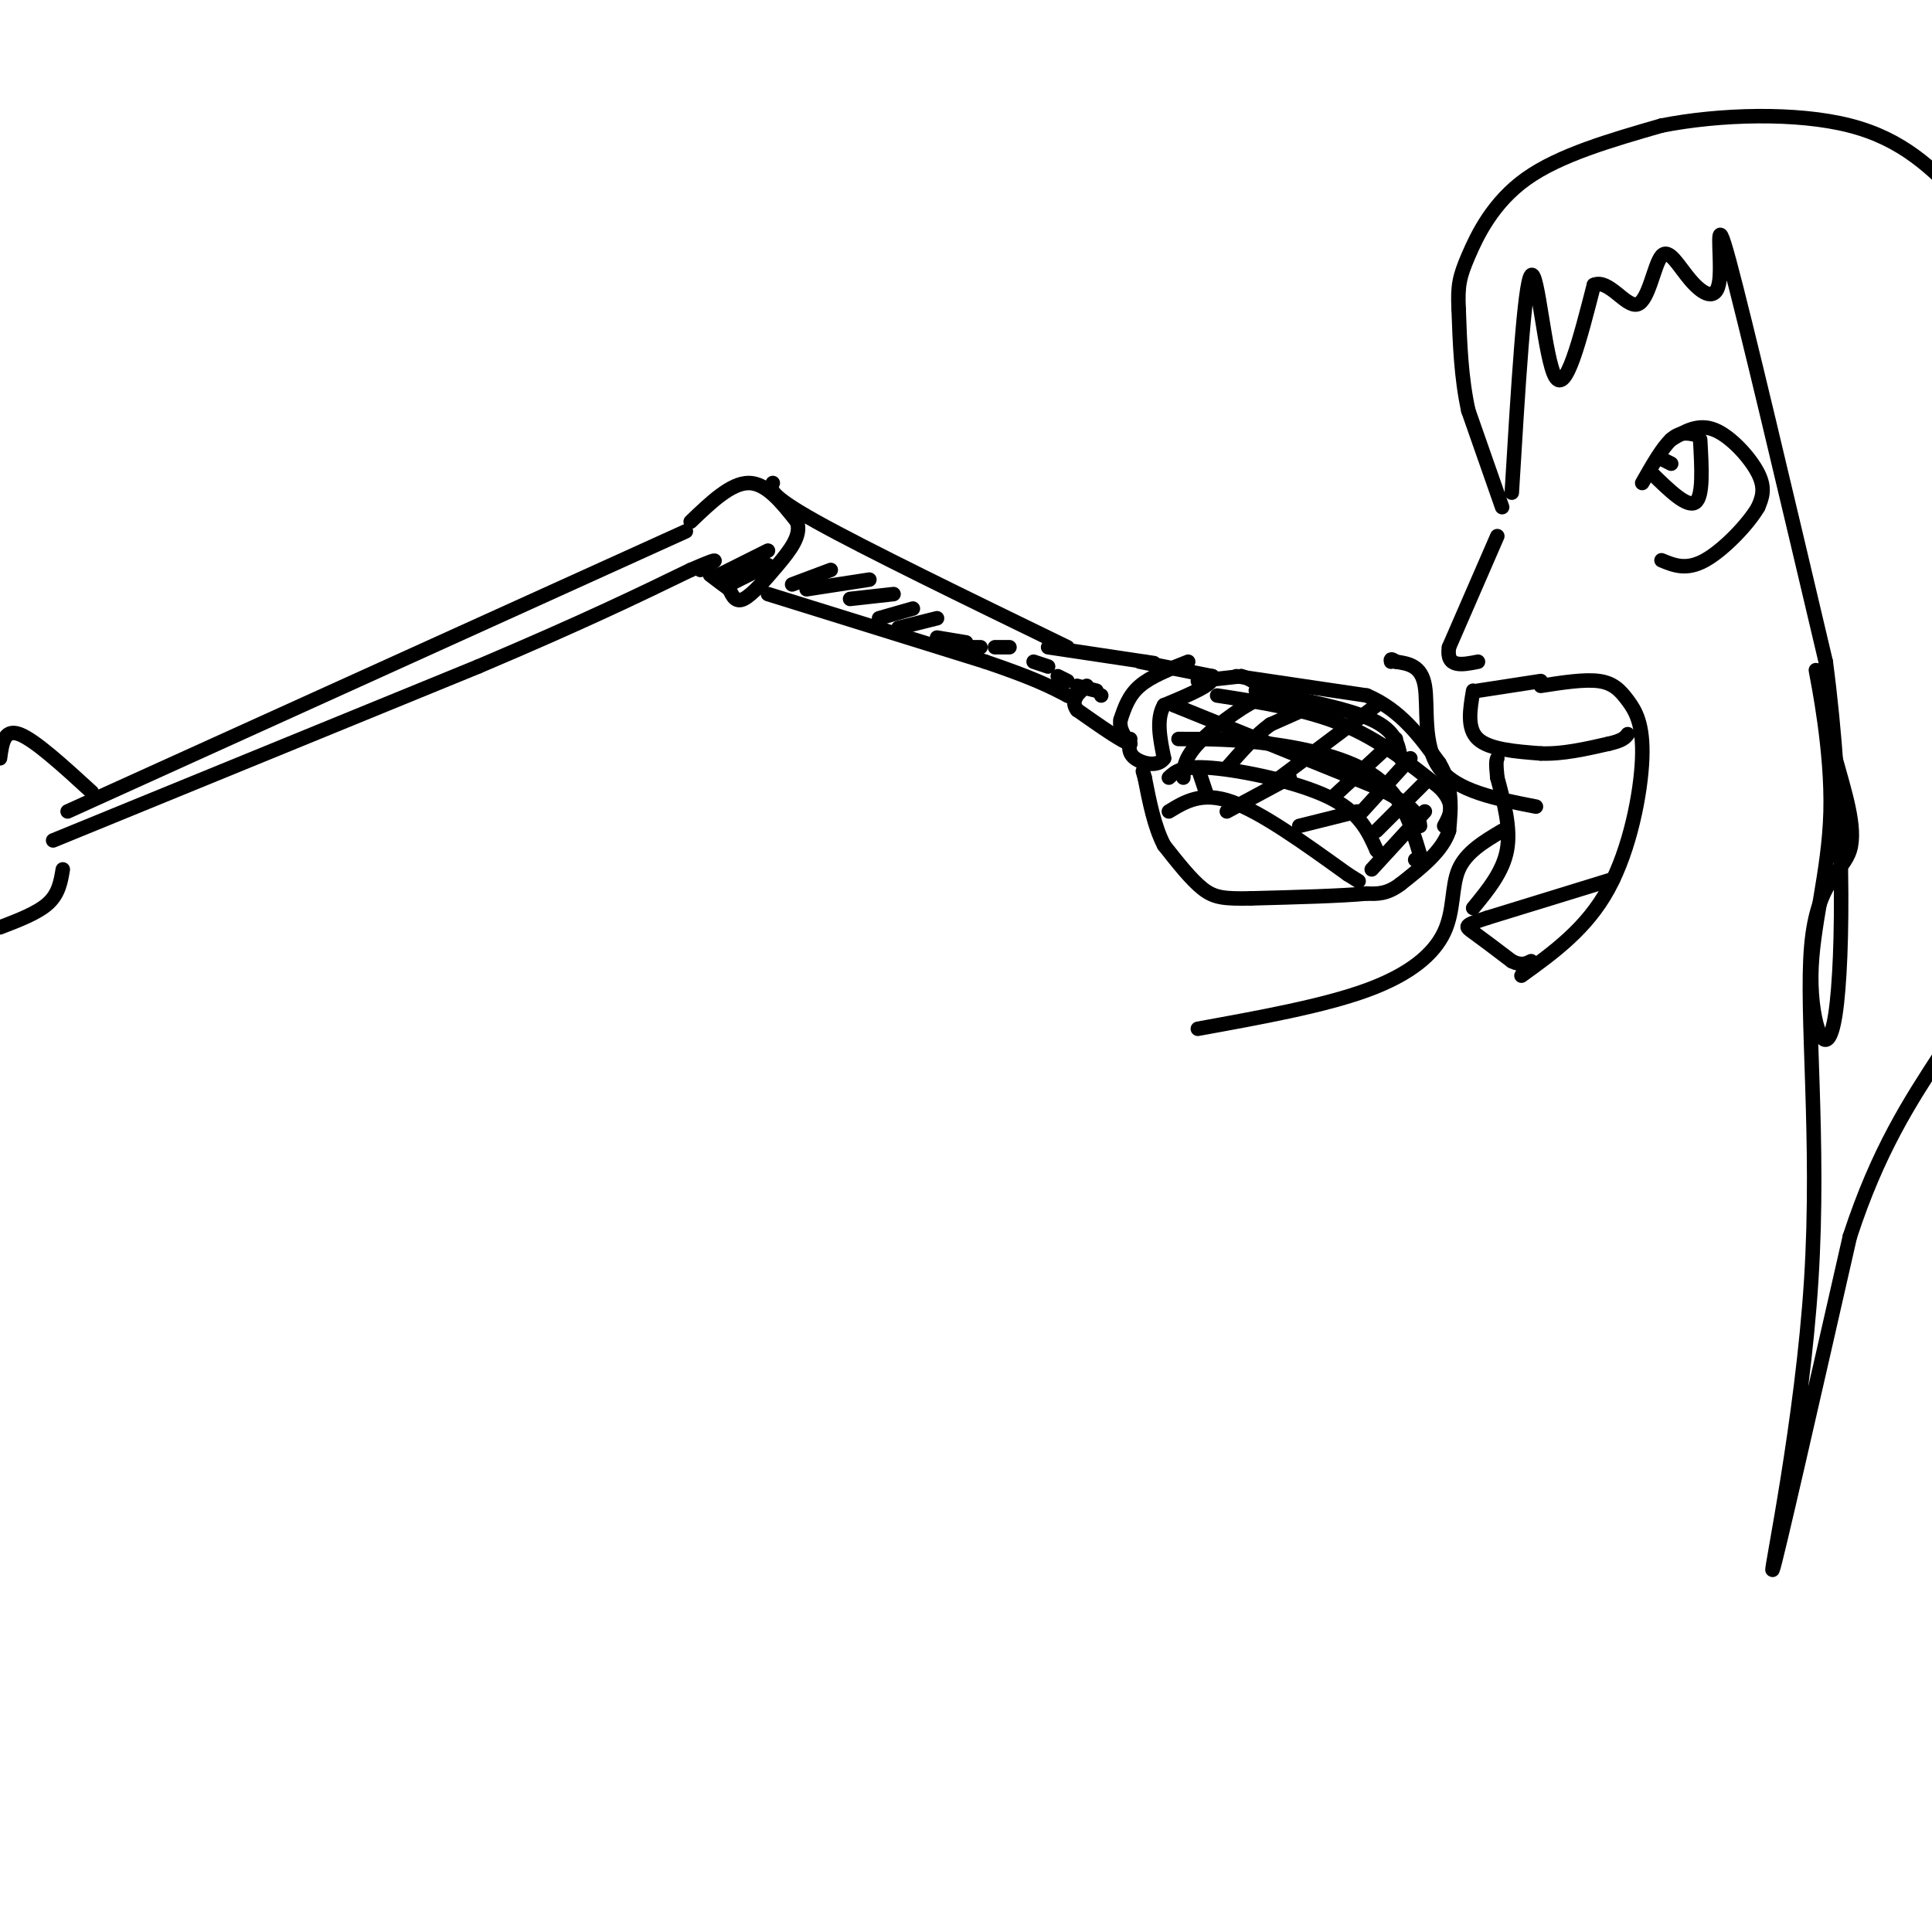 <svg viewBox='0 0 400 400' version='1.1' xmlns='http://www.w3.org/2000/svg' xmlns:xlink='http://www.w3.org/1999/xlink'><g fill='none' stroke='rgb(0,0,0)' stroke-width='3' stroke-linecap='round' stroke-linejoin='round'><path d='M14,168c0.000,0.000 128.000,-58.000 128,-58'/><path d='M11,174c0.000,0.000 88.000,-36.000 88,-36'/><path d='M99,138c22.000,-9.333 33.000,-14.667 44,-20'/><path d='M143,118c7.667,-3.333 4.833,-1.667 2,0'/><path d='M143,108c4.167,-4.000 8.333,-8.000 12,-8c3.667,0.000 6.833,4.000 10,8'/><path d='M165,108c1.024,2.833 -1.417,5.917 -4,9c-2.583,3.083 -5.310,6.167 -7,7c-1.690,0.833 -2.345,-0.583 -3,-2'/><path d='M151,122c-1.167,-0.833 -2.583,-1.917 -4,-3'/><path d='M160,100c-0.583,1.167 -1.167,2.333 9,8c10.167,5.667 31.083,15.833 52,26'/><path d='M159,123c0.000,0.000 45.000,14.000 45,14'/><path d='M204,137c10.333,3.500 13.667,5.250 17,7'/><path d='M221,144c2.833,1.167 1.417,0.583 0,0'/><path d='M217,134c0.000,0.000 20.000,3.000 20,3'/><path d='M237,137c3.333,0.500 1.667,0.250 0,0'/><path d='M246,137c-3.833,1.500 -7.667,3.000 -10,5c-2.333,2.000 -3.167,4.500 -4,7'/><path d='M232,149c-0.333,2.000 0.833,3.500 2,5'/><path d='M234,154c-1.500,-0.333 -6.250,-3.667 -11,-7'/><path d='M223,147c-1.500,-2.000 0.250,-3.500 2,-5'/><path d='M236,137c0.000,0.000 15.000,3.000 15,3'/><path d='M251,140c0.833,1.500 -4.583,3.750 -10,6'/><path d='M241,146c-1.667,2.833 -0.833,6.917 0,11'/><path d='M241,157c-1.289,1.889 -4.511,1.111 -6,0c-1.489,-1.111 -1.244,-2.556 -1,-4'/><path d='M248,141c0.000,0.000 9.000,-1.000 9,-1'/><path d='M257,140c2.667,0.667 4.833,2.833 7,5'/><path d='M264,145c1.500,1.000 1.750,1.000 2,1'/><path d='M256,140c0.000,0.000 27.000,4.000 27,4'/><path d='M283,144c7.000,3.000 11.000,8.500 15,14'/><path d='M298,158c2.833,4.667 2.417,9.333 2,14'/><path d='M300,172c-1.333,4.167 -5.667,7.583 -10,11'/><path d='M290,183c-2.833,2.167 -4.917,2.083 -7,2'/><path d='M283,185c-5.167,0.500 -14.583,0.750 -24,1'/><path d='M259,186c-5.600,0.111 -7.600,-0.111 -10,-2c-2.400,-1.889 -5.200,-5.444 -8,-9'/><path d='M241,175c-2.000,-3.833 -3.000,-8.917 -4,-14'/><path d='M237,161c-0.667,-2.333 -0.333,-1.167 0,0'/><path d='M272,146c0.000,0.000 -9.000,4.000 -9,4'/><path d='M263,150c-3.000,2.167 -6.000,5.583 -9,9'/><path d='M266,145c-1.267,-0.844 -2.533,-1.689 -6,0c-3.467,1.689 -9.133,5.911 -12,9c-2.867,3.089 -2.933,5.044 -3,7'/><path d='M285,146c0.000,0.000 -20.000,15.000 -20,15'/><path d='M289,153c0.000,0.000 -13.000,12.000 -13,12'/><path d='M292,157c0.000,0.000 -10.000,11.000 -10,11'/><path d='M295,162c0.000,0.000 -10.000,10.000 -10,10'/><path d='M295,168c0.000,0.000 -11.000,12.000 -11,12'/><path d='M244,153c5.778,0.000 11.556,0.000 19,1c7.444,1.000 16.556,3.000 22,7c5.444,4.000 7.222,10.000 9,16'/><path d='M294,177c1.333,2.833 0.167,1.917 -1,1'/><path d='M252,144c9.167,1.417 18.333,2.833 26,6c7.667,3.167 13.833,8.083 20,13'/><path d='M298,163c3.500,3.500 2.250,5.750 1,8'/><path d='M290,157c-0.500,-2.833 -1.000,-5.667 -6,-8c-5.000,-2.333 -14.500,-4.167 -24,-6'/><path d='M243,146c0.000,0.000 42.000,17.000 42,17'/><path d='M285,163c8.500,4.167 8.750,6.083 9,8'/><path d='M242,161c1.356,-1.267 2.711,-2.533 9,-2c6.289,0.533 17.511,2.867 24,6c6.489,3.133 8.244,7.067 10,11'/><path d='M285,176c1.667,1.833 0.833,0.917 0,0'/><path d='M242,168c3.417,-2.083 6.833,-4.167 13,-2c6.167,2.167 15.083,8.583 24,15'/><path d='M279,181c4.000,2.500 2.000,1.250 0,0'/><path d='M254,168c0.000,0.000 13.000,-7.000 13,-7'/><path d='M269,171c0.000,0.000 12.000,-3.000 12,-3'/><path d='M250,165c0.000,0.000 -2.000,-6.000 -2,-6'/><path d='M149,119c0.000,0.000 10.000,-5.000 10,-5'/><path d='M151,121c0.000,0.000 8.000,-4.000 8,-4'/><path d='M164,121c0.000,0.000 8.000,-3.000 8,-3'/><path d='M167,122c0.000,0.000 13.000,-2.000 13,-2'/><path d='M176,124c0.000,0.000 9.000,-1.000 9,-1'/><path d='M182,128c0.000,0.000 7.000,-2.000 7,-2'/><path d='M186,130c0.000,0.000 8.000,-2.000 8,-2'/><path d='M194,132c0.000,0.000 6.000,1.000 6,1'/><path d='M200,134c0.000,0.000 3.000,0.000 3,0'/><path d='M206,134c0.000,0.000 3.000,0.000 3,0'/><path d='M214,137c0.000,0.000 3.000,1.000 3,1'/><path d='M219,140c0.000,0.000 2.000,1.000 2,1'/><path d='M223,142c0.000,0.000 4.000,1.000 4,1'/><path d='M228,144c0.000,0.000 0.000,0.000 0,0'/><path d='M19,164c-5.917,-5.417 -11.833,-10.833 -15,-12c-3.167,-1.167 -3.583,1.917 -4,5'/><path d='M13,180c-0.417,2.500 -0.833,5.000 -3,7c-2.167,2.000 -6.083,3.500 -10,5'/><path d='M319,142c4.510,-0.699 9.021,-1.397 12,-1c2.979,0.397 4.427,1.890 6,4c1.573,2.110 3.270,4.837 3,12c-0.270,7.163 -2.506,18.761 -7,27c-4.494,8.239 -11.247,13.120 -18,18'/><path d='M319,141c0.000,0.000 -13.000,2.000 -13,2'/><path d='M305,143c-0.667,3.917 -1.333,7.833 1,10c2.333,2.167 7.667,2.583 13,3'/><path d='M319,156c4.500,0.167 9.250,-0.917 14,-2'/><path d='M333,154c3.000,-0.667 3.500,-1.333 4,-2'/><path d='M334,182c0.000,0.000 -26.000,8.000 -26,8'/><path d='M308,190c-5.067,1.644 -4.733,1.756 -3,3c1.733,1.244 4.867,3.622 8,6'/><path d='M313,199c2.000,1.000 3.000,0.500 4,0'/><path d='M305,188c3.083,-3.750 6.167,-7.500 7,-12c0.833,-4.500 -0.583,-9.750 -2,-15'/><path d='M310,161c-0.333,-3.167 -0.167,-3.583 0,-4'/><path d='M318,167c-8.244,-1.600 -16.489,-3.200 -20,-8c-3.511,-4.800 -2.289,-12.800 -3,-17c-0.711,-4.200 -3.356,-4.600 -6,-5'/><path d='M289,137c-1.167,-0.833 -1.083,-0.417 -1,0'/><path d='M311,172c-3.732,2.220 -7.464,4.440 -9,8c-1.536,3.560 -0.875,8.458 -3,13c-2.125,4.542 -7.036,8.726 -16,12c-8.964,3.274 -21.982,5.637 -35,8'/><path d='M310,111c0.000,0.000 -10.000,23.000 -10,23'/><path d='M300,134c-0.667,4.333 2.667,3.667 6,3'/><path d='M311,105c0.000,0.000 -7.000,-20.000 -7,-20'/><path d='M304,85c-1.500,-6.833 -1.750,-13.917 -2,-21'/><path d='M302,64c-0.238,-4.917 0.167,-6.708 2,-11c1.833,-4.292 5.095,-11.083 12,-16c6.905,-4.917 17.452,-7.958 28,-11'/><path d='M344,26c12.000,-2.378 28.000,-2.822 39,0c11.000,2.822 17.000,8.911 23,15'/><path d='M346,91c2.800,-1.689 5.600,-3.378 9,-2c3.400,1.378 7.400,5.822 9,9c1.600,3.178 0.800,5.089 0,7'/><path d='M364,105c-2.044,3.533 -7.156,8.867 -11,11c-3.844,2.133 -6.422,1.067 -9,0'/><path d='M340,100c2.083,-3.667 4.167,-7.333 6,-9c1.833,-1.667 3.417,-1.333 5,-1'/><path d='M342,98c3.667,3.583 7.333,7.167 9,6c1.667,-1.167 1.333,-7.083 1,-13'/><path d='M344,95c0.000,0.000 2.000,1.000 2,1'/><path d='M313,102c1.311,-21.756 2.622,-43.511 4,-45c1.378,-1.489 2.822,17.289 5,21c2.178,3.711 5.089,-7.644 8,-19'/><path d='M330,59c3.042,-1.369 6.646,4.709 9,4c2.354,-0.709 3.457,-8.207 5,-10c1.543,-1.793 3.527,2.117 6,5c2.473,2.883 5.435,4.738 6,0c0.565,-4.738 -1.267,-16.068 2,-4c3.267,12.068 11.634,47.534 20,83'/><path d='M378,137c3.932,29.447 3.761,61.565 2,73c-1.761,11.435 -5.111,2.189 -5,-8c0.111,-10.189 3.684,-21.320 4,-34c0.316,-12.680 -2.624,-26.909 -3,-29c-0.376,-2.091 1.812,7.954 4,18'/><path d='M380,157c1.832,6.679 4.411,14.378 3,19c-1.411,4.622 -6.811,6.167 -8,20c-1.189,13.833 1.834,39.955 0,69c-1.834,29.045 -8.524,61.013 -8,60c0.524,-1.013 8.262,-35.006 16,-69'/><path d='M383,256c5.833,-17.833 12.417,-27.917 19,-38'/></g>
</svg>